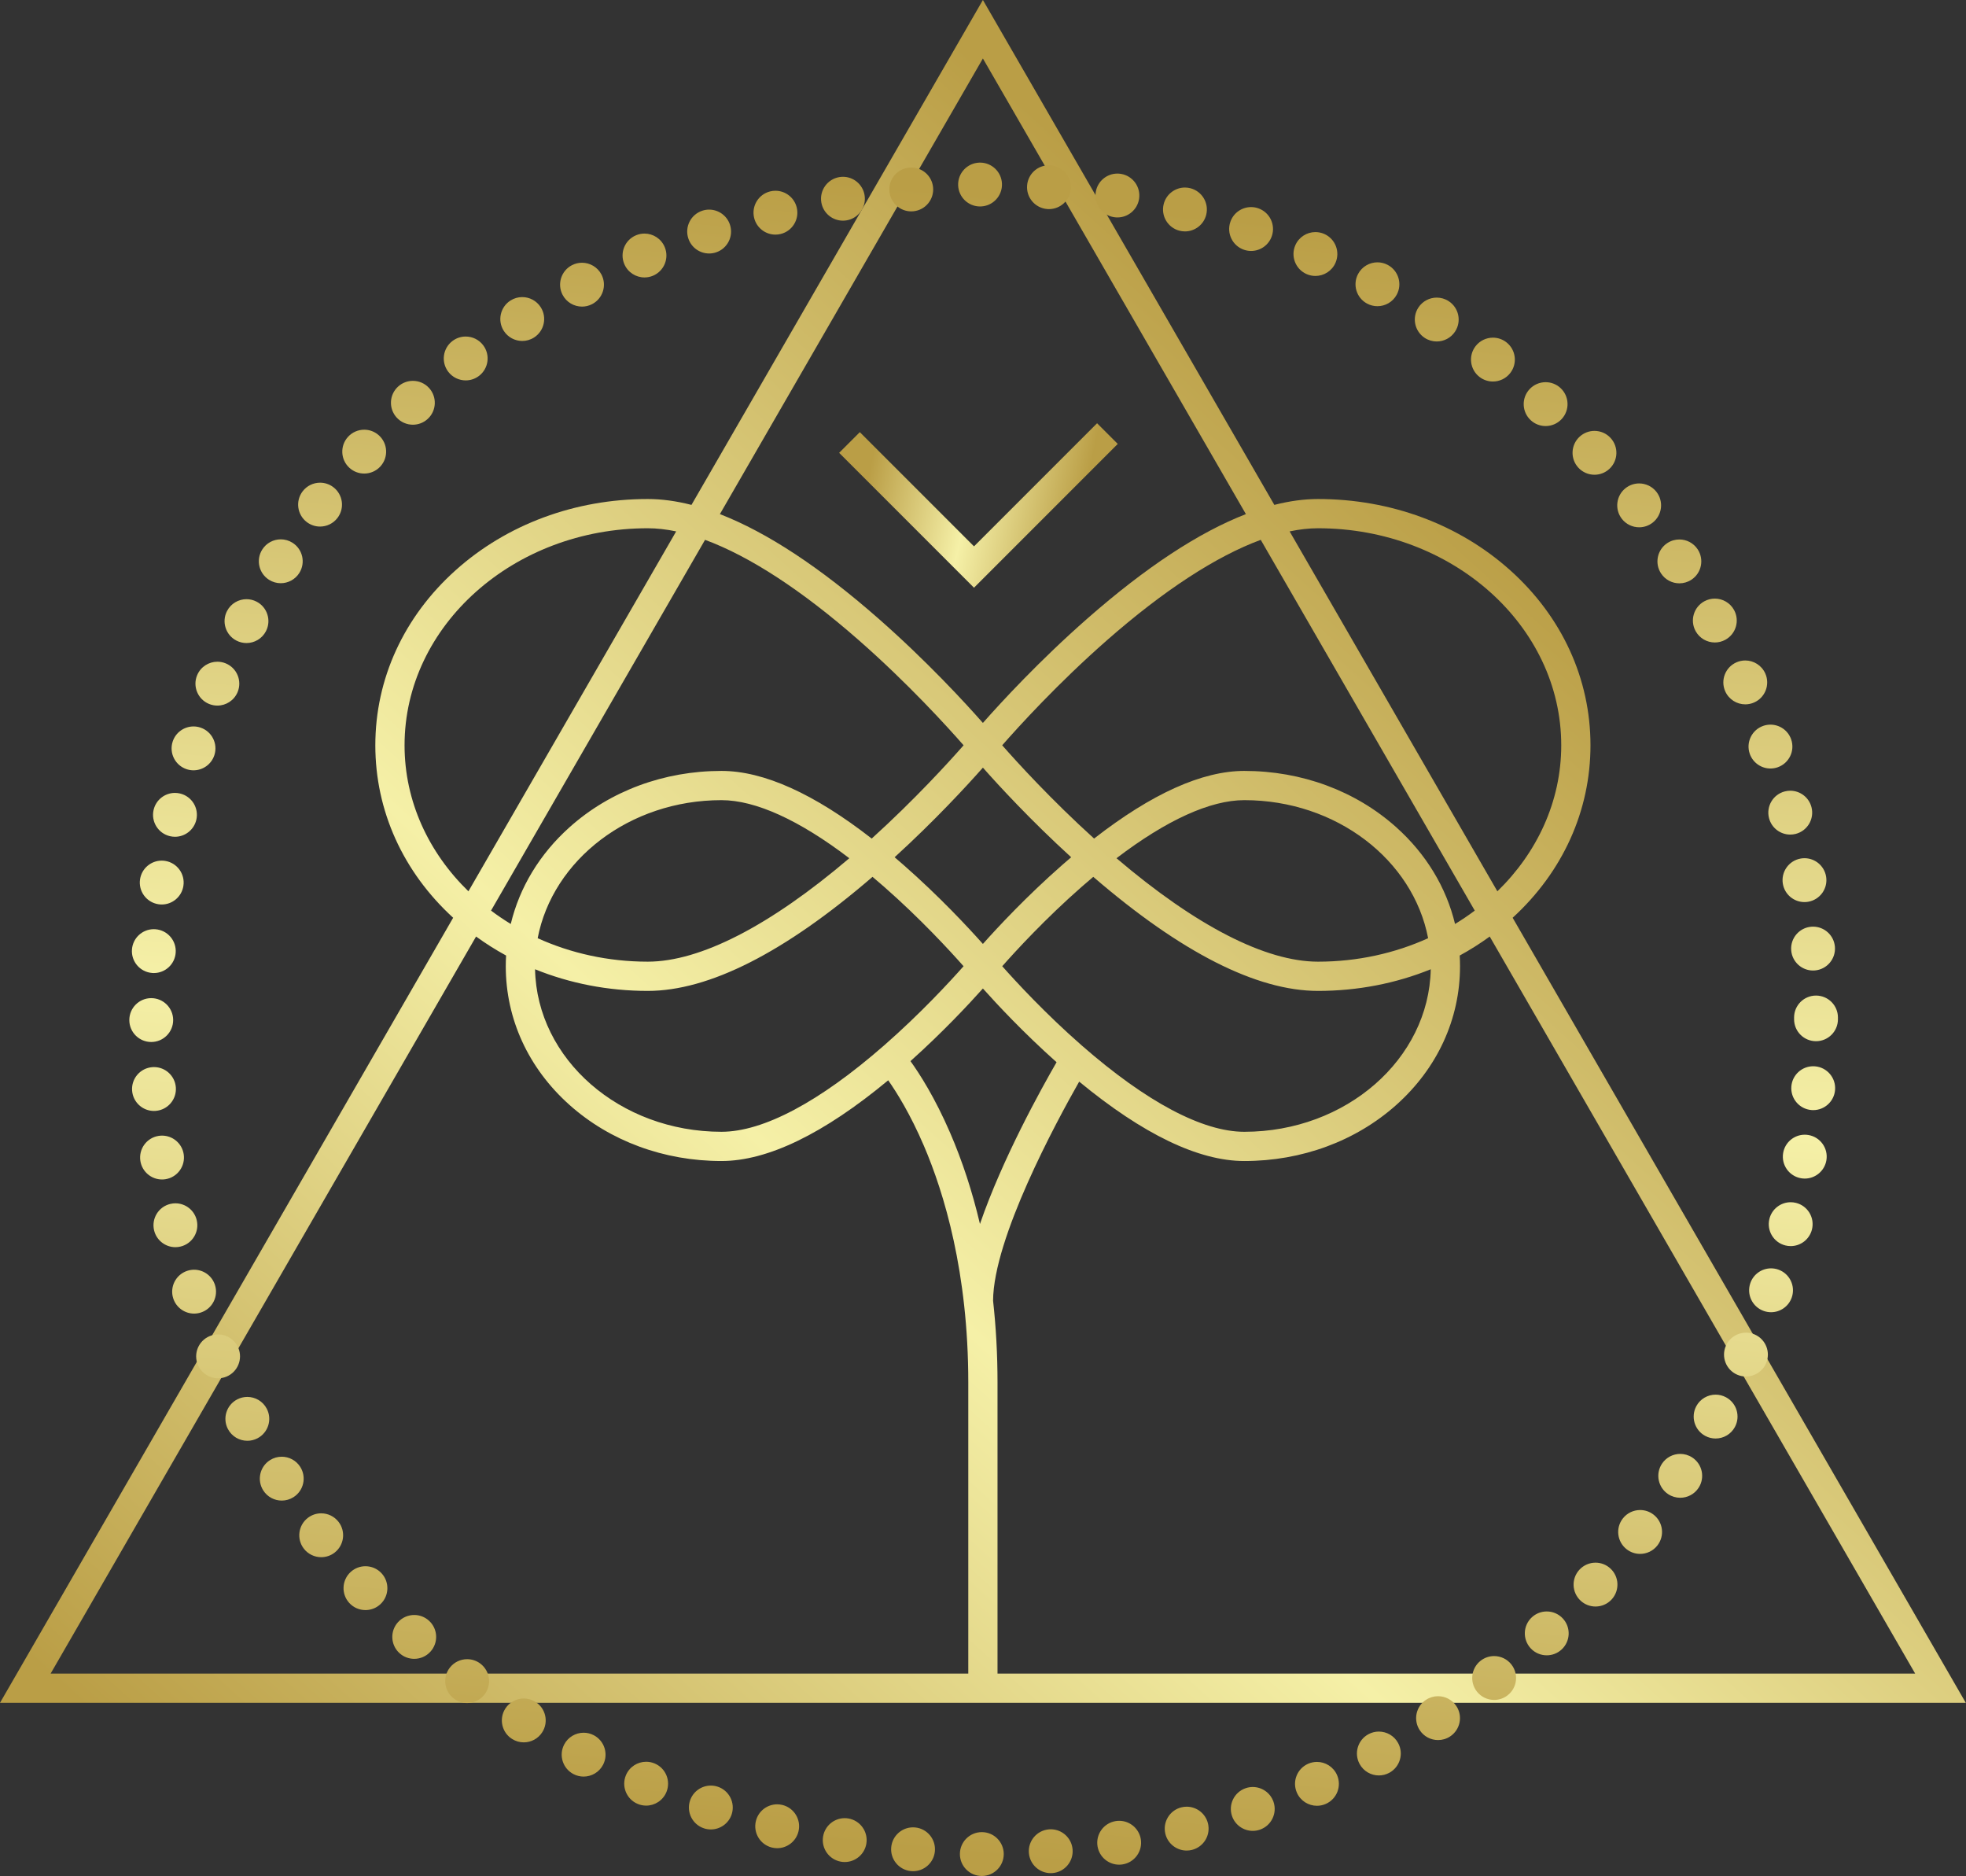 <?xml version="1.0" encoding="UTF-8" standalone="no"?><!DOCTYPE svg PUBLIC "-//W3C//DTD SVG 1.1//EN" "http://www.w3.org/Graphics/SVG/1.1/DTD/svg11.dtd"><svg width="100%" height="100%" viewBox="0 0 31850 30388" version="1.1" xmlns="http://www.w3.org/2000/svg" xmlns:xlink="http://www.w3.org/1999/xlink" xml:space="preserve" xmlns:serif="http://www.serif.com/" style="fill-rule:evenodd;clip-rule:evenodd;stroke-linejoin:round;stroke-miterlimit:2;"><rect x="0" y="0" width="31850" height="30388" fill="#333333" stroke="none"/><g><clipPath id="_clip1"><path d="M11202,8177.58c-247.587,-63.35 -483.821,-95.191 -708.229,-95.191c-1176.25,-0 -2281.2,409.325 -3111.27,1152.57c-839.704,751.841 -1302.13,1759.18 -1302.13,2836.44c0,1058.75 447.467,2048.38 1260.87,2793.25l-7341.17,12715.3l31846.6,0.004l-7341.17,-12715.3c813.387,-744.862 1260.87,-1734.5 1260.87,-2793.25c0,-1077.26 -462.446,-2084.6 -1302.13,-2836.44c-830.087,-743.246 -1935.02,-1152.57 -3111.27,-1152.57c-224.429,-0 -460.646,31.841 -708.229,95.208l-4721.33,-8177.62l-4721.33,8177.58l-0.054,0.021Zm3027.74,1839.74c-944.842,-829.046 -1803.61,-1394.12 -2567.05,-1690.49l4260.67,-7379.67l4260.67,7379.67c-763.421,296.388 -1622.22,861.442 -2567.05,1690.49c-779.391,683.871 -1400.67,1359.55 -1693.61,1691.67c-292.938,-332.121 -914.238,-1007.8 -1693.61,-1691.67l-0.012,-0Zm9655.25,3772.64l-2992.48,-5183.12c161.162,-33.716 314.858,-50.85 460.416,-50.85c2172.41,0 3939.81,1577.01 3939.81,3515.43c-0,910.483 -392.484,1740.9 -1034.72,2364.67l-373.025,-646.113l0.004,-0.017Zm-17331,-1718.56c0,-1938.42 1767.38,-3515.43 3939.81,-3515.43c145.537,-0 299.233,17.133 460.416,50.85l-2992.48,5183.12l-373.037,646.112c-642.225,-623.75 -1034.71,-1454.19 -1034.71,-2364.67l0,0.016Zm9682.04,-0.225c263.975,-301.183 903.717,-1005.62 1697.97,-1701.96c923.262,-809.496 1767,-1358.48 2490.68,-1625.59l3050.21,5283.12l416.929,722.154c-102.225,76.804 -208.82,149.129 -319.533,216.509c-141.892,-591.892 -467.846,-1133.09 -952.292,-1566.84c-657.029,-588.296 -1531.22,-912.292 -2461.53,-912.292c-682.687,0 -1499.56,368.196 -2433.75,1095.59c-696.229,-630.363 -1248.19,-1237.08 -1488.68,-1510.68l0,-0.013Zm-8281.08,2677.71l416.925,-722.155l3050.21,-5283.12c723.663,267.117 1567.4,816.096 2490.68,1625.59c794.234,696.338 1434.01,1400.8 1697.95,1701.96c-240.487,273.608 -792.412,880.291 -1488.66,1510.67c-934.167,-727.396 -1751.06,-1095.59 -2433.73,-1095.59c-930.312,0 -1804.51,323.996 -2461.55,912.292c-484.445,433.75 -810.416,974.95 -952.308,1566.84c-110.696,-67.379 -217.292,-139.687 -319.512,-216.508l-0,0.017Zm6681.75,-740.454c-48.163,-42.255 -95.938,-83.317 -143.542,-123.838c655.171,-597.621 1171.21,-1158.56 1430.21,-1451.35c258.992,292.796 775.05,853.733 1430.21,1451.35c-47.605,40.521 -95.384,81.583 -143.542,123.838c-577.083,506.37 -1043.7,1007.26 -1286.67,1280.14c-242.987,-272.883 -709.566,-773.771 -1286.67,-1280.14Zm3450.81,-107.967c810.417,-617.5 1518.58,-940.608 2070.94,-940.608c1492.03,-0 2734.69,968.158 2977.71,2235.97c-535.725,242.917 -1141.79,380.038 -1783.21,380.038c-850.209,-0 -1976.63,-578.579 -3265.44,-1675.4Zm-9376.96,1295.36c243.037,-1267.81 1485.71,-2235.97 2977.74,-2235.97c552.275,-0 1260.49,323.141 2070.91,940.641c-1288.81,1096.79 -2415.22,1675.37 -3265.42,1675.37c-641.425,-0.004 -1247.48,-137.121 -1783.23,-380.038Zm8816.21,1738.91c-589.129,-514.896 -1069.11,-1035.8 -1290.14,-1285.21c220.104,-249.204 697.658,-769.062 1285.75,-1285.12c63.559,-55.767 126.58,-109.863 189.1,-162.396c1422.97,1225.92 2647.69,1847.45 3641.48,1847.45c640.954,-0 1260.42,-121.075 1825.75,-350.555c-29.616,1455.94 -1372.99,2632.28 -3020.24,2632.28c-676.392,-0.004 -1586.41,-482.883 -2631.69,-1396.44Zm-3391.54,-2732.71c61.02,51.267 122.479,103.975 184.495,158.296c589.338,516.617 1069.46,1039.22 1290.36,1289.27c-220.171,248.563 -697.567,766.721 -1285.48,1281.06c-1047.22,916.229 -1958.86,1400.52 -2636.3,1400.52c-1647.29,0.004 -2990.64,-1176.33 -3020.28,-2632.27c565.35,229.48 1184.81,350.555 1825.77,350.555c993.767,-0 2218.5,-621.513 3641.44,-1847.43Zm8484.38,3695.05c666.387,-594.254 1033.38,-1392.34 1033.38,-2247.29c-0,-58.004 -1.858,-115.713 -5.192,-173.159c168.854,-92.225 331.392,-194.879 486.375,-307.916l6892.21,11937.6l-14866.2,-0l-0,-4713.75c-0,-452.346 -24.221,-895.363 -71.963,-1325.62c6.233,-1012.52 1017.59,-2884.57 1395,-3548.2c1035.47,853.421 1934.43,1286.01 2675.26,1286.01c930.729,0 1804.79,-322.362 2461.16,-907.691l0.013,-0.005Zm-14907.1,-2728.37c154.984,113.037 317.517,215.696 486.371,307.916c-3.35,57.446 -5.192,115.155 -5.192,173.159c0,854.95 366.996,1653.04 1033.37,2247.29c656.404,585.33 1530.45,907.692 2461.2,907.692c746.996,0 1654.81,-439.792 2701.2,-1307.43c137.879,196.337 358.921,549.567 578.263,1061.47c327.916,765.258 718.82,2051.58 718.82,3833.77l0,4713.75l-14866.2,-0l6892.21,-11937.6l0.012,0.004Zm7679.75,3178.58c-245.333,-567.067 -491.6,-951.525 -642.275,-1160.75c524.721,-469.913 946.563,-922.171 1173.33,-1176.11c229.67,257.171 659.408,717.78 1193.49,1194.1c-246.892,427.205 -880.417,1567.93 -1241.03,2619.74c-123.054,-522.863 -285.312,-1018.87 -483.521,-1476.98Z"/></clipPath><g clip-path="url(#_clip1)"><rect x="-27.533" y="-6.289" width="32073.9" height="30539.6" style="fill:url(#_Linear2);"/></g></g><g><clipPath id="_clip3"><path d="M15779.2,8849.21l-1849.84,-1849.88l-334.896,334.896l2184.74,2184.72l2328.84,-2328.82l-334.879,-334.896l-1993.96,1993.98Z"/></clipPath><g clip-path="url(#_clip3)"><rect x="-27.533" y="-6.289" width="32073.9" height="30539.6" style="fill:url(#_Linear4);"/></g></g><g><clipPath id="_clip5"><path d="M15862.8,2634.11c-195.971,7.954 -348.367,173.266 -340.433,369.254c7.812,191.112 165.208,340.712 354.637,340.712c4.879,0 9.754,0 14.754,-0.296c195.992,-7.933 348.388,-173.262 340.454,-369.233c-7.883,-191.129 -165.12,-340.75 -354.512,-340.75c-4.95,0 -9.917,0.125 -14.9,0.313Zm776.671,369.254c-15.733,195.575 130.104,366.754 325.675,382.346c9.6,0.85 19.237,1.129 28.679,1.129c183.317,-0 338.771,-140.817 353.667,-326.792c15.729,-195.554 -130.105,-366.733 -325.663,-382.342c-9.704,-0.779 -19.321,-1.145 -28.887,-1.145c-183.246,-0 -338.646,140.954 -353.471,326.804Zm-1913.15,-288.334c-195.137,20.071 -337.083,194.463 -317.012,389.604c18.804,182.88 173.141,318.992 352.95,318.992c12.137,0 24.395,-0.575 36.791,-1.962c195,-19.913 336.925,-194.446 317.013,-389.6c-18.784,-182.796 -173.109,-318.925 -352.988,-318.925c-12.133,-0 -24.408,0.641 -36.754,1.891Zm3025.66,394.205c-31.754,193.625 99.463,376.212 293.055,407.966c19.375,3.213 38.75,4.742 57.812,4.742c170.921,-0 321.633,-123.683 350.175,-297.813c31.629,-193.595 -99.567,-376.2 -293.196,-407.97c-19.462,-3.175 -38.783,-4.721 -57.9,-4.721c-170.779,-0 -321.508,123.646 -349.946,297.796Zm-4095.62,-245.625c-19.758,-0 -39.808,1.65 -59.933,5.066l-0.154,0c-193.333,33.021 -323.283,216.459 -290.417,409.792c29.53,173.267 179.688,295.575 349.759,295.575c19.771,-0 39.841,-1.683 60.033,-5.017c193.333,-33.021 323.438,-216.458 290.417,-409.775c-29.429,-173.179 -179.704,-295.641 -349.671,-295.641l-0.033,-0Zm5195.62,442.983c-47.659,190.279 67.966,383.196 258.229,430.833c28.975,7.242 57.95,10.713 86.508,10.713c159.221,-0 303.925,-107.517 344.321,-268.821c47.642,-190.258 -67.829,-383.175 -258.246,-430.954c-28.975,-7.238 -57.967,-10.713 -86.525,-10.713c-159.083,0.021 -303.892,107.659 -344.292,268.942l0.005,-0Zm-6289.29,-216.958c-27.95,-0 -56.388,3.312 -84.738,10.258c-190.558,46.546 -307.275,238.75 -260.608,429.304c39.55,162.258 184.825,270.904 344.738,270.904c27.85,0 56.266,-3.196 84.55,-10.154c190.537,-46.529 307.275,-238.892 260.745,-429.429c-39.72,-162.171 -184.862,-270.867 -344.65,-270.883l-0.037,-0Zm7369.21,505.016c-63.387,185.675 35.796,387.517 221.459,450.884c38.037,12.95 76.612,19.22 114.65,19.22c147.779,0 285.816,-93.037 336.249,-240.679c63.23,-185.675 -35.812,-387.516 -221.491,-450.9c-38.021,-12.971 -76.717,-19.133 -114.758,-19.133c-147.792,0.017 -285.834,92.95 -336.109,240.608Zm-8443.75,-199.516c-36.512,-0 -73.629,5.679 -110.208,17.604c-186.492,60.871 -288.317,261.458 -227.45,447.833c48.75,150.017 187.9,245.138 337.5,245.138c36.496,-0 73.683,-5.575 110.312,-17.555c186.375,-60.866 288.317,-261.3 227.467,-447.812c-48.942,-149.913 -188.037,-245.208 -337.587,-245.208l-0.034,-0Zm9496.62,576.858c-78.558,179.687 3.492,389.029 183.179,467.725c46.25,20.208 94.584,29.829 142.084,29.829c136.908,0 267.275,-79.671 325.641,-212.987c78.559,-179.825 -3.47,-389.184 -183.158,-467.742c-46.371,-20.225 -94.671,-29.829 -142.171,-29.829c-136.875,-0 -267.258,79.533 -325.575,213.004Zm-10680.6,-161.3c-181.079,75.504 -266.6,283.454 -191.112,464.529c56.979,136.371 188.887,218.542 328.037,218.542c45.538,-0 91.788,-8.767 136.492,-27.429c181.079,-75.505 266.617,-283.455 191.112,-464.55c-56.858,-136.371 -188.854,-218.542 -327.933,-218.542c-45.575,-0 -91.908,8.821 -136.596,27.45Zm12011.2,438.262c-126.284,0 -248.592,67.534 -312.813,186.459c-93.317,172.587 -28.975,388.054 143.613,481.25c53.766,28.975 111.562,42.741 168.541,42.741c126.338,0 248.613,-67.55 312.829,-186.491c93.213,-172.571 28.855,-388.054 -143.75,-481.25c-53.612,-28.959 -111.371,-42.709 -168.316,-42.709l-0.104,0Zm-12886.9,6.563c-55.033,-0 -110.92,12.829 -163.141,39.912c-174.254,90.384 -242.1,304.759 -151.717,478.871c63.104,121.875 187.084,191.65 315.5,191.65c55.158,0.159 111.025,-12.796 163.388,-39.966l-0.138,-0c174.25,-90.259 242.084,-304.634 151.838,-478.75c-63.279,-121.855 -187.254,-191.717 -315.675,-191.717l-0.055,-0Zm-1158.11,611.683c-165.604,105.038 -214.912,324.413 -109.896,490.175c67.692,106.7 182.746,165.05 300.313,165.05c65.037,0 130.937,-17.829 189.862,-55.296c165.746,-105.033 214.913,-324.408 109.88,-490.17c-67.621,-106.634 -182.659,-165 -300.28,-165c-65.033,-0 -130.866,17.862 -189.879,55.241Zm14707.8,114.375c-107.116,164.359 -60.746,384.288 103.471,491.546c59.913,38.992 127.171,57.675 193.767,57.675c116.041,0 229.687,-56.704 297.796,-161.162c107.137,-164.375 60.887,-384.446 -103.471,-491.563c-59.913,-39.046 -127.204,-57.712 -193.75,-57.712c-115.971,-0 -229.654,56.754 -297.813,161.216Zm-15649.5,542.379c-155.871,119.238 -185.521,342.1 -66.304,497.967c69.933,91.375 175.663,139.292 282.346,139.292c75.346,-0 151.267,-23.821 215.625,-73.125c155.712,-119.238 185.379,-342.104 66.146,-497.954c-69.934,-91.355 -175.504,-139.321 -282.275,-139.321c-75.279,-0 -151.163,23.854 -215.538,73.141Zm16857.4,-54.929c-105.916,0 -210.675,47.167 -280.604,137.254c-120.367,155.038 -92.362,378.18 62.533,498.509c64.913,50.296 141.509,74.671 217.725,74.671c105.834,-0 210.73,-47.221 280.784,-137.346c120.225,-155.034 92.204,-378.159 -62.675,-498.367c-64.825,-50.329 -141.563,-74.721 -217.692,-74.721l-0.071,0Zm-17737.5,793.021c-144.583,132.621 -154.199,357.292 -21.579,501.875c70.05,76.333 165.746,114.913 261.859,115.05c85.816,0 171.891,-30.921 240,-93.612c144.566,-132.584 154.183,-357.271 21.596,-501.855c-70.017,-76.27 -165.713,-114.95 -261.717,-114.95c-85.817,0 -171.913,30.905 -240.158,93.492Zm18591.2,-71.808c-96.025,-0 -191.738,38.716 -261.771,115c-132.746,144.583 -123.125,369.254 21.458,501.858c68.246,62.675 154.2,93.596 240.138,93.596c95.971,-0 191.65,-38.717 261.717,-115.038c132.604,-144.6 123.004,-369.27 -21.459,-501.875c-68.208,-62.62 -154.233,-93.541 -240.033,-93.541l-0.05,-0Zm-19402,885.558c-132.188,145 -121.75,369.667 23.267,501.717c68.108,62.116 153.766,92.621 239.15,92.621c96.525,-0 192.637,-39.009 262.708,-115.884c132.046,-145.016 121.596,-369.687 -23.404,-501.875c-68.092,-61.979 -153.717,-92.571 -239.079,-92.571c-96.459,0 -192.605,39.063 -262.642,115.992Zm19952.3,-2.379c-144.025,133.175 -152.934,357.846 -19.792,501.875c70.071,75.762 165.35,114.079 260.904,114.079c86.217,0 172.708,-31.217 241.113,-94.325c144.025,-133.142 152.795,-357.829 19.633,-501.854c-70.017,-75.8 -165.313,-114.15 -260.883,-114.15c-86.234,-0 -172.675,31.233 -240.975,94.375Zm-20687.5,884.775c-118.821,156.146 -88.454,379.008 67.692,497.812c64.2,48.888 139.842,72.584 214.792,72.584c107.1,-0 212.966,-48.35 282.879,-140.275c118.821,-156.146 88.454,-378.871 -67.534,-497.675c-64.325,-48.925 -139.895,-72.588 -214.912,-72.588c-107.121,0.017 -213.038,48.3 -282.917,140.142Zm21433.6,-52.658c-154.462,120.762 -181.754,344.045 -60.871,498.525c70.071,89.566 174.55,136.37 279.984,136.37c76.596,0 153.629,-24.654 218.679,-75.362c154.479,-120.904 181.771,-344.188 60.871,-498.667c-70.071,-89.529 -174.479,-136.333 -279.984,-136.333c-76.529,-0 -153.679,24.65 -218.679,75.467Zm-22087.9,995.641c-104.741,165.888 -55.158,385.279 110.592,490.017c58.921,37.067 124.529,54.896 189.304,54.896c117.829,-0 233.158,-58.646 300.729,-165.625c104.738,-165.9 55.154,-385.275 -110.729,-490.017c-58.887,-37.171 -124.479,-54.912 -189.304,-54.912c-117.85,0.016 -233.108,58.629 -300.592,165.641Zm22763.3,-105.296c-164.08,107.796 -209.638,328.021 -101.842,491.963c68.283,103.767 181.65,160.175 297.117,160.175c67,-0 134.687,-18.942 194.862,-58.35c163.804,-107.796 209.358,-328.021 101.683,-491.979c-68.279,-103.821 -181.65,-160.159 -297.22,-160.159c-66.909,0 -134.55,18.892 -194.6,58.35Zm769.079,899.638c-57.379,-0 -115.625,13.958 -169.584,43.35c-172.291,93.75 -235.833,309.496 -142.083,481.804c64.496,118.25 186.371,185.4 312.292,185.4c57.395,0 115.625,-13.921 169.512,-43.333c172.308,-93.871 235.954,-309.634 142.084,-481.925c-64.48,-118.229 -186.338,-185.296 -312.171,-185.296l-0.05,-0Zm-24102.9,201.3c-90.121,174.133 -21.996,388.492 152.117,478.612c52.22,27.013 108.091,39.825 163.108,39.825c128.421,0 252.533,-69.929 315.625,-191.941c90.258,-174.1 22.154,-388.475 -152.1,-478.596c-52.204,-27.046 -108.004,-39.879 -163.004,-39.879c-128.471,-0 -252.534,69.983 -315.746,191.979Zm24596,800.712c-47.867,0 -96.546,9.742 -143.125,30.296c-179.55,79.254 -260.767,289.029 -181.513,468.438c58.646,132.741 188.733,211.858 325.104,211.858c47.917,0 96.667,-9.758 143.317,-30.367c179.408,-79.27 260.608,-289.025 181.371,-468.437c-58.663,-132.775 -188.734,-211.771 -325.121,-211.788l-0.033,0Zm-24752,20.105c-139.2,-0 -271.387,82.362 -328.175,218.854c-75.35,181.079 10.45,389.029 191.667,464.391c44.583,18.509 90.675,27.292 136.233,27.292c139.146,0 271.333,-82.325 328.021,-218.817c75.362,-181.216 -10.438,-389.029 -191.513,-464.391c-44.55,-18.525 -90.712,-27.329 -136.112,-27.329l-0.121,-0Zm25044.5,1038.72c-185.383,64.063 -283.733,266.321 -219.791,451.7c50.833,146.963 188.454,239.325 335.833,239.325c38.438,0 77.588,-6.408 115.883,-19.671c185.384,-64.062 283.875,-266.304 219.792,-451.7c-50.796,-146.962 -188.437,-239.237 -335.675,-239.237c-38.471,-0 -77.621,6.3 -116.042,19.583Zm-25769.2,255.867c-60.313,186.65 42.204,386.825 228.837,447.121c36.213,11.7 73.142,17.271 109.2,17.271c150.017,-0.001 289.463,-95.692 338.075,-246.126c60.171,-186.649 -42.208,-386.808 -228.854,-447.12c-36.271,-11.717 -73.058,-17.292 -109.237,-17.292c-149.984,0.021 -289.43,95.783 -338.021,246.146Zm26118.1,805.937c-190.142,48.317 -305.071,241.667 -256.6,431.792c40.833,160.746 185.416,267.583 343.925,267.583c28.975,0 58.508,-3.487 87.883,-11.004c190.138,-48.475 305.033,-241.808 256.596,-431.946c-40.867,-160.57 -185.313,-267.516 -343.838,-267.516c-29.025,-0 -58.541,3.591 -87.966,11.091Zm-26426.3,297.659c-45.141,190.971 72.984,382.341 263.8,427.5c27.588,6.529 55.017,9.583 82.171,9.721c160.904,-0 306.579,-110.171 345.313,-273.559c45.279,-190.833 -72.846,-382.221 -263.8,-427.346c-27.554,-6.525 -55.088,-9.65 -82.209,-9.65c-160.812,0.017 -306.541,110.05 -345.275,273.334Zm26685.5,789.358c-193.471,32.462 -323.992,215.625 -291.529,409.096c29.117,173.558 179.55,296.404 349.896,296.404c19.5,0 39.271,-1.525 59.204,-4.875c193.454,-32.467 323.975,-215.608 291.525,-409.1c-29.129,-173.575 -179.529,-296.492 -349.913,-296.492c-19.496,0 -39.287,1.634 -59.183,4.967Zm-26905.4,335c-30.067,193.75 102.812,375.379 296.583,405.313c18.504,2.933 36.75,4.337 54.859,4.337c172.17,0 323.437,-125.362 350.591,-300.883c30.088,-193.892 -102.637,-375.384 -296.546,-405.329c-18.454,-2.851 -36.804,-4.238 -54.929,-4.238c-172.137,0 -323.333,125.363 -350.558,300.8Zm27103.6,768.454c-9.896,0 -19.896,0.417 -29.95,1.25c-195.554,16.421 -340.691,188.175 -324.271,383.75c15.471,185.242 170.767,325.521 353.525,325.521c9.896,0 19.934,-0.417 30.071,-1.267c195.45,-16.425 340.713,-188.179 324.271,-383.596l0,-0.137c-15.575,-185.367 -170.887,-325.521 -353.629,-325.521l-0.017,0Zm-27234.8,369.254c-14.896,195.571 131.491,366.196 327.204,381.092c9.046,0.712 18.229,1.129 27.291,1.129c183.871,0 339.584,-141.804 353.805,-328.317c14.895,-195.554 -131.634,-366.179 -327.209,-381.112c-9.183,-0.692 -18.296,-1.042 -27.358,-1.042c-183.871,0 -339.533,141.738 -353.733,328.25Zm27282.4,747.013l-0.816,-0c-196.267,0.416 -354.913,159.775 -354.48,356.025c0,4.6 0.121,9.337 0.263,13.941c-0.142,4.584 -0.263,9.321 -0.263,13.921c0,196.25 159.063,355.175 355.175,355.175c196.113,0 355.192,-158.925 355.192,-355.175c0,-4.879 -0.158,-9.754 -0.279,-14.633c0.121,-4.879 0.279,-9.896 0.279,-14.758c-0.417,-195.85 -159.325,-354.479 -355.071,-354.496Zm-26970,41.65l-0.521,-0c-196.129,0.275 -355.054,159.479 -354.775,355.608c0.28,195.988 159.221,354.771 355.192,354.771l0.417,0c196.129,-0.275 355.05,-159.496 354.775,-355.625c-0.279,-195.937 -159.184,-354.754 -355.088,-354.754Zm26570.4,1429.53c-15.871,195.438 129.687,366.896 325.121,382.917c9.879,0.833 19.633,1.25 29.375,1.25c183.021,-0 338.333,-140.692 353.662,-326.371c15.888,-195.554 -129.671,-366.875 -325.104,-382.9c-9.879,-0.813 -19.654,-1.213 -29.392,-1.213c-183.075,0.017 -338.437,140.625 -353.662,326.317Zm-26554,-311.717c-195.555,15.45 -341.667,186.355 -326.338,381.925c14.617,186.096 170.208,327.467 353.804,327.467c9.321,0 18.646,-0.433 28.125,-1.112c195.554,-15.33 341.667,-186.371 326.354,-381.942c-14.725,-186.129 -170.229,-327.45 -353.804,-327.45c-9.304,-0 -18.696,0.383 -28.141,1.112Zm26420.8,1391.36c-32.033,193.47 98.888,376.354 292.5,408.383c19.65,3.212 39.146,4.879 58.367,4.879c170.625,0 321.196,-123.404 350.033,-297.221c32.05,-193.629 -98.887,-376.371 -292.358,-408.421c-19.671,-3.245 -39.188,-4.825 -58.458,-4.825c-170.709,0.034 -321.317,123.384 -350.084,297.205Zm-26317.7,-278.021c-193.75,30.346 -326.079,212.154 -295.729,406.041c27.604,175.067 178.729,300.034 350.466,300.034c18.388,-0 36.909,-1.405 55.713,-4.338c193.767,-30.487 326.075,-212.275 295.571,-406.166c-27.413,-175.05 -178.454,-299.963 -350.329,-299.963c-18.367,0 -36.98,1.442 -55.692,4.392Zm26095.7,1342.76c-48.038,190.262 67.291,383.317 257.55,431.375c29.133,7.396 58.37,10.867 87.208,10.867c158.8,-0 303.367,-107.379 344.042,-268.421c48.058,-190.121 -67.271,-383.317 -257.396,-431.25c-29.217,-7.363 -58.454,-10.884 -87.238,-10.884c-158.854,0 -303.471,107.342 -344.166,268.313Zm-25823.5,-250.763c-27.291,0 -55.054,3.142 -82.762,9.775c-190.817,45.555 -308.525,237.221 -262.988,428.055c39.013,162.97 184.567,272.725 345.175,272.725c27.309,-0 55.159,-3.209 82.884,-9.896c190.691,-45.554 308.504,-237.204 262.829,-427.896c-38.925,-163.075 -184.567,-272.763 -345.104,-272.763l-0.034,0Zm25513.7,1293.47c-63.646,185.538 35.104,387.5 220.783,451.184c38.175,13.07 77.029,19.337 115.187,19.337c147.521,0 285.4,-92.621 335.975,-239.979c63.646,-185.542 -35.245,-387.642 -220.783,-451.321c-38.158,-13.092 -77.012,-19.304 -115.208,-19.304c-147.55,0.017 -285.379,92.725 -335.954,240.083Zm-25211.2,-217.775c-36.388,0 -73.438,5.642 -109.913,17.479c-186.495,60.75 -288.612,261.167 -227.883,447.692c48.888,150 188.038,245.417 337.638,245.417c36.495,-0 73.562,-5.571 110.037,-17.55c186.525,-60.575 288.471,-261.042 227.879,-447.534c-48.837,-150.158 -188,-245.487 -337.725,-245.504l-0.033,0Zm24815.5,1231.68c-78.975,179.671 2.642,389.166 182.346,468.004c46.508,20.466 94.983,30.104 142.621,30.104c136.633,0 266.875,-79.271 325.362,-212.433c78.855,-179.688 -2.775,-389.167 -182.462,-468.021c-46.458,-20.396 -94.896,-30.033 -142.588,-30.033c-136.616,-0 -266.841,79.27 -325.279,212.379Zm-24563.9,-156.146c-180.938,75.642 -266.321,283.733 -190.559,464.671c56.979,136.233 188.871,218.262 327.763,218.262c45.675,0 92.187,-8.904 136.908,-27.587c180.938,-75.763 266.338,-283.871 190.696,-464.809c-57.017,-136.129 -188.958,-218.175 -327.867,-218.175c-45.691,0 -92.15,8.888 -136.941,27.638Zm24085.2,1133.68c-93.471,172.45 -29.529,388.058 143.042,481.529c53.767,29.238 111.717,43.021 168.958,43.021c126.059,0 248.209,-67.258 312.567,-185.938c93.454,-172.449 29.392,-388.074 -143.054,-481.529c-53.821,-29.166 -111.825,-43.004 -168.996,-43.004c-126.108,0 -248.225,67.292 -312.517,185.921Zm-23474.7,-149.096c-55.188,0 -111.25,12.934 -163.646,40.154c-173.975,90.417 -241.667,304.917 -151.129,479.03c63.233,121.595 187.208,191.249 315.367,191.249c55.279,0 111.283,-12.812 163.645,-40.12c173.975,-90.538 241.667,-305.034 151.13,-479.03c-63.284,-121.595 -187.05,-191.266 -315.313,-191.283l-0.054,0Zm22916.8,1083.59c-107.412,164.221 -61.441,384.291 102.638,491.825c60.037,39.15 127.45,57.95 194.166,57.95c115.888,-0 229.413,-56.546 297.538,-160.746c107.396,-164.079 61.404,-384.167 -102.658,-491.7c-59.984,-39.238 -127.446,-58.004 -194.15,-58.004c-115.817,0.016 -229.409,56.579 -297.534,160.675Zm-22549.2,-59.754c-165.604,105.016 -214.791,324.545 -109.616,490.154c67.55,106.683 182.604,165.071 300.158,165.071c65.05,-0 130.937,-17.829 190,-55.329c165.625,-104.984 214.65,-324.534 109.633,-490.142c-67.621,-106.646 -182.741,-165.017 -300.346,-165.017c-65.054,0 -130.87,17.85 -189.829,55.263Zm21916.2,945.066c-120.625,154.759 -92.9,377.9 61.842,498.525c64.775,50.559 141.804,75.071 218.004,75.071c105.85,0 210.466,-47.067 280.504,-136.908c120.504,-154.758 92.775,-377.917 -61.825,-498.525c-64.896,-50.504 -141.804,-75 -218.175,-75c-105.75,-0 -210.383,46.979 -280.35,136.837Zm-21302.4,-10.45c-155.866,119.096 -185.696,341.963 -66.579,497.971c69.929,91.388 175.642,139.425 282.467,139.425c75.225,0 151.004,-23.679 215.346,-72.846c155.866,-119.237 185.675,-342.1 66.579,-497.954c-69.896,-91.491 -175.571,-139.562 -282.467,-139.562c-75.187,-0 -150.987,23.783 -215.346,72.966Zm20598.8,840.763c-132.883,144.308 -123.679,368.996 20.625,501.858c68.229,62.829 154.479,93.892 240.554,93.892c95.817,-0 191.25,-38.579 261.305,-114.517l-0,-0.121c132.879,-144.304 123.695,-368.975 -20.625,-501.875c-68.246,-62.829 -154.446,-93.87 -240.434,-93.87c-95.833,0.016 -191.391,38.575 -261.425,114.633Zm-19906,36.217c-144.721,132.466 -154.617,357.154 -22.292,501.875c70.05,76.595 165.904,115.329 262.154,115.329c85.658,-0 171.596,-30.779 239.721,-93.071c144.704,-132.45 154.6,-357.121 22.275,-501.842c-70.088,-76.596 -165.992,-115.45 -262.225,-115.45c-85.604,0.017 -171.492,30.796 -239.633,93.159Zm19377.1,639.325c-86.042,-0 -172.359,31.108 -240.642,94.041c-144.167,132.884 -153.367,357.554 -20.488,501.859c69.917,76.041 165.471,114.495 261.305,114.495c85.937,0 172.308,-31.075 240.57,-93.887c144.292,-133.004 153.492,-357.675 20.609,-501.875c-69.984,-76.075 -165.484,-114.633 -261.284,-114.633l-0.07,-0Zm-18609.4,172.725c-132.325,144.858 -122.292,369.545 22.57,501.875c68.109,62.254 153.909,92.9 239.43,92.9c96.387,-0 192.358,-38.855 262.429,-115.609c132.325,-144.725 122.154,-369.533 -22.709,-501.721c-68.108,-62.275 -153.941,-93.02 -239.495,-93.02c-96.25,-0 -192.171,38.891 -262.225,115.575Zm17538.8,625c-154.617,120.625 -182.325,343.766 -61.7,498.525c70.05,89.841 174.671,136.787 280.379,136.787c76.354,0 153.229,-24.517 218.125,-75.087c154.775,-120.625 182.329,-343.767 61.704,-498.509c-70.037,-89.791 -174.671,-136.787 -280.4,-136.787c-76.337,-0 -153.229,24.479 -218.108,75.071Zm-16419,-24.775c-107.067,-0 -212.95,48.245 -282.88,139.966c-118.82,156.021 -88.733,378.871 67.271,497.829l0.142,0c64.217,48.888 139.842,72.567 214.929,72.567c107.1,0 212.829,-48.192 282.763,-139.842c118.937,-156.145 88.712,-379.012 -67.296,-497.829c-64.25,-48.996 -139.842,-72.691 -214.859,-72.691l-0.07,-0Zm15534.2,657.845c-164.079,107.396 -210.033,327.621 -102.516,491.684c68.125,104.062 181.633,160.608 297.533,160.608c66.721,0 134.271,-18.783 194.167,-58.071c164.079,-107.396 210.037,-327.621 102.658,-491.683c-68.229,-104.1 -181.754,-160.646 -297.571,-160.646c-66.754,0 -134.271,18.788 -194.271,58.108Zm-14917.4,144.725c-104.616,165.9 -55.016,385.275 110.871,489.875c58.921,37.209 124.392,54.88 189.167,54.88c117.966,-0 233.296,-58.63 300.729,-165.73c104.737,-165.9 55.017,-385.275 -110.888,-489.912c-58.837,-37.133 -124.375,-54.863 -189.15,-54.863c-117.9,0.021 -233.229,58.7 -300.729,165.75Zm14152.8,369.896c-57.225,0 -115.296,13.871 -169.117,43.104c-172.446,93.596 -236.388,309.084 -142.796,481.53c64.375,118.662 186.392,185.954 312.433,185.954c57.271,-0 115.346,-13.942 169.113,-43.054c172.429,-93.596 236.371,-309.221 142.779,-481.65c-64.287,-118.592 -186.304,-185.884 -312.362,-185.884l-0.05,0Zm-13198.6,211.092c-89.983,174.254 -21.596,388.471 152.796,478.454c52.1,26.875 107.675,39.688 162.571,39.688c128.679,-0 252.796,-70.192 315.9,-192.359c89.983,-174.396 21.583,-388.612 -152.671,-478.596c-52.121,-26.891 -107.779,-39.633 -162.642,-39.633c-128.662,0.017 -252.862,70.171 -315.954,192.446Zm1000.66,496.979c-75.229,181.075 10.708,388.908 191.941,464.117c44.567,18.383 90.68,27.166 135.955,27.166c139.27,0 271.6,-82.479 328.3,-219.233c75.087,-181.25 -10.867,-389.046 -192.084,-464.133c-44.479,-18.421 -90.554,-27.134 -135.883,-27.134c-139.342,0 -271.583,82.48 -328.229,219.217Zm11195.1,-216.65c-47.709,0 -96.25,9.688 -142.729,30.121c-179.546,79.012 -261.18,288.492 -182.188,468.162c58.492,133.038 188.733,212.292 325.367,212.292c47.637,0 96.25,-9.621 142.637,-30.087c179.688,-78.975 261.304,-288.471 182.329,-468.159c-58.525,-133.041 -188.77,-212.329 -325.366,-212.329l-0.05,0Zm-10157,629.079c-60.454,186.667 41.787,386.963 228.437,447.417c36.354,11.837 73.263,17.396 109.479,17.396c149.875,-0 289.184,-95.542 337.934,-245.834c60.433,-186.529 -41.946,-386.825 -228.438,-447.395l0,0.12c-36.425,-11.808 -73.333,-17.433 -109.671,-17.433c-149.808,0.021 -289.079,95.625 -337.741,245.729Zm9001.88,-203.208c-185.521,63.783 -284.271,265.762 -220.471,451.283c50.696,147.238 188.437,239.863 335.954,239.863c38.179,-0 77.154,-6.271 115.329,-19.359c185.542,-63.804 284.292,-265.766 220.504,-451.304c-50.537,-147.291 -188.333,-239.879 -335.833,-239.879c-38.279,0 -77.237,6.233 -115.483,19.396Zm-7934.33,532.637c-46.25,190.538 70.746,382.621 261.442,428.871c28.125,6.825 56.267,10.034 83.975,10.034c160.071,-0 305.467,-109.08 344.896,-271.63c46.25,-190.52 -70.904,-382.62 -261.458,-428.87c-28.125,-6.809 -56.25,-10.071 -83.959,-10.071c-160.158,-0 -305.487,109.112 -344.896,271.666Zm6891.92,-222.291c-190.137,48.037 -305.312,241.25 -257.275,431.371c40.679,161.008 185.246,268.125 344.046,268.125c28.837,-0 58.092,-3.488 87.329,-10.867c190.275,-48.038 305.483,-241.25 257.292,-431.392c-40.679,-161.004 -185.296,-268.175 -344.046,-268.175c-28.838,0 -58.125,3.542 -87.346,10.938Zm-5802.96,471.075c-32.588,193.316 97.796,376.633 291.266,409.237c19.93,3.334 39.825,4.984 59.48,4.984c170.208,-0 320.504,-122.692 349.895,-296.25c32.467,-193.475 -97.933,-376.65 -291.25,-409.238c-20,-3.367 -39.845,-4.983 -59.445,-4.983c-170.259,-0 -320.713,122.746 -349.946,296.25Zm4797.04,-253.367c-19.337,0 -38.958,1.579 -58.662,4.863c-193.629,32.045 -324.408,215.066 -292.254,408.52c28.854,173.855 179.425,297.121 350.05,297.121c19.237,0 38.871,-1.65 58.508,-4.879c193.471,-32.171 324.392,-215.054 292.221,-408.662c-28.904,-173.767 -179.321,-296.946 -349.825,-296.963l-0.038,0Zm-3693.16,425.242c-19.792,195.141 122.429,369.391 317.571,389.166c12.133,1.267 24.233,1.825 36.212,1.825c180.125,0 334.446,-136.512 352.971,-319.55c19.775,-195.137 -122.429,-369.391 -317.587,-389.029c-12.188,-1.229 -24.271,-1.837 -36.25,-1.837c-180.138,0.016 -334.375,136.458 -352.917,319.425Zm2584.48,-287.879c-9.791,-0 -19.687,0.395 -29.616,1.212c-195.434,16.042 -340.992,187.621 -324.83,383.058c15.175,185.659 170.625,326.075 353.509,326.075c9.758,0 19.637,-0.416 29.533,-1.112c195.554,-16.163 340.988,-187.621 324.963,-383.192c-15.346,-185.608 -170.675,-326.041 -353.525,-326.041l-0.034,-0Zm-1117.07,45.937c-196.13,0.121 -355.05,159.2 -354.896,355.313c-0,196.266 159.062,355.187 355.312,355.066c196.129,-0.137 355.054,-159.216 354.913,-355.329c-0,-196.058 -158.938,-355.05 -355.05,-355.05l-0.279,0Z"/></clipPath><g clip-path="url(#_clip5)"><rect x="-27.533" y="-6.289" width="32073.9" height="30539.6" style="fill:url(#_Linear6);"/></g></g><defs><linearGradient id="_Linear2" x1="0" y1="0" x2="1" y2="0" gradientUnits="userSpaceOnUse" gradientTransform="matrix(19764.1,-21909.4,21909.4,19764.1,1414.76,27728.5)"><stop offset="0" style="stop-color:#ba9e46;stop-opacity:1"/><stop offset="0.48" style="stop-color:#f5f0a7;stop-opacity:1"/><stop offset="1" style="stop-color:#ba9e46;stop-opacity:1"/></linearGradient><linearGradient id="_Linear4" x1="0" y1="0" x2="1" y2="0" gradientUnits="userSpaceOnUse" gradientTransform="matrix(3403.23,746.206,-746.206,3403.23,14093.6,7592.75)"><stop offset="0" style="stop-color:#ba9e46;stop-opacity:1"/><stop offset="0.48" style="stop-color:#f5f0a7;stop-opacity:1"/><stop offset="1" style="stop-color:#ba9e46;stop-opacity:1"/></linearGradient><linearGradient id="_Linear6" x1="0" y1="0" x2="1" y2="0" gradientUnits="userSpaceOnUse" gradientTransform="matrix(2437.5,-26319.8,26319.8,2437.5,13864.2,29686.3)"><stop offset="0" style="stop-color:#ba9e46;stop-opacity:1"/><stop offset="0.48" style="stop-color:#f5f0a7;stop-opacity:1"/><stop offset="1" style="stop-color:#ba9e46;stop-opacity:1"/></linearGradient></defs></svg>
